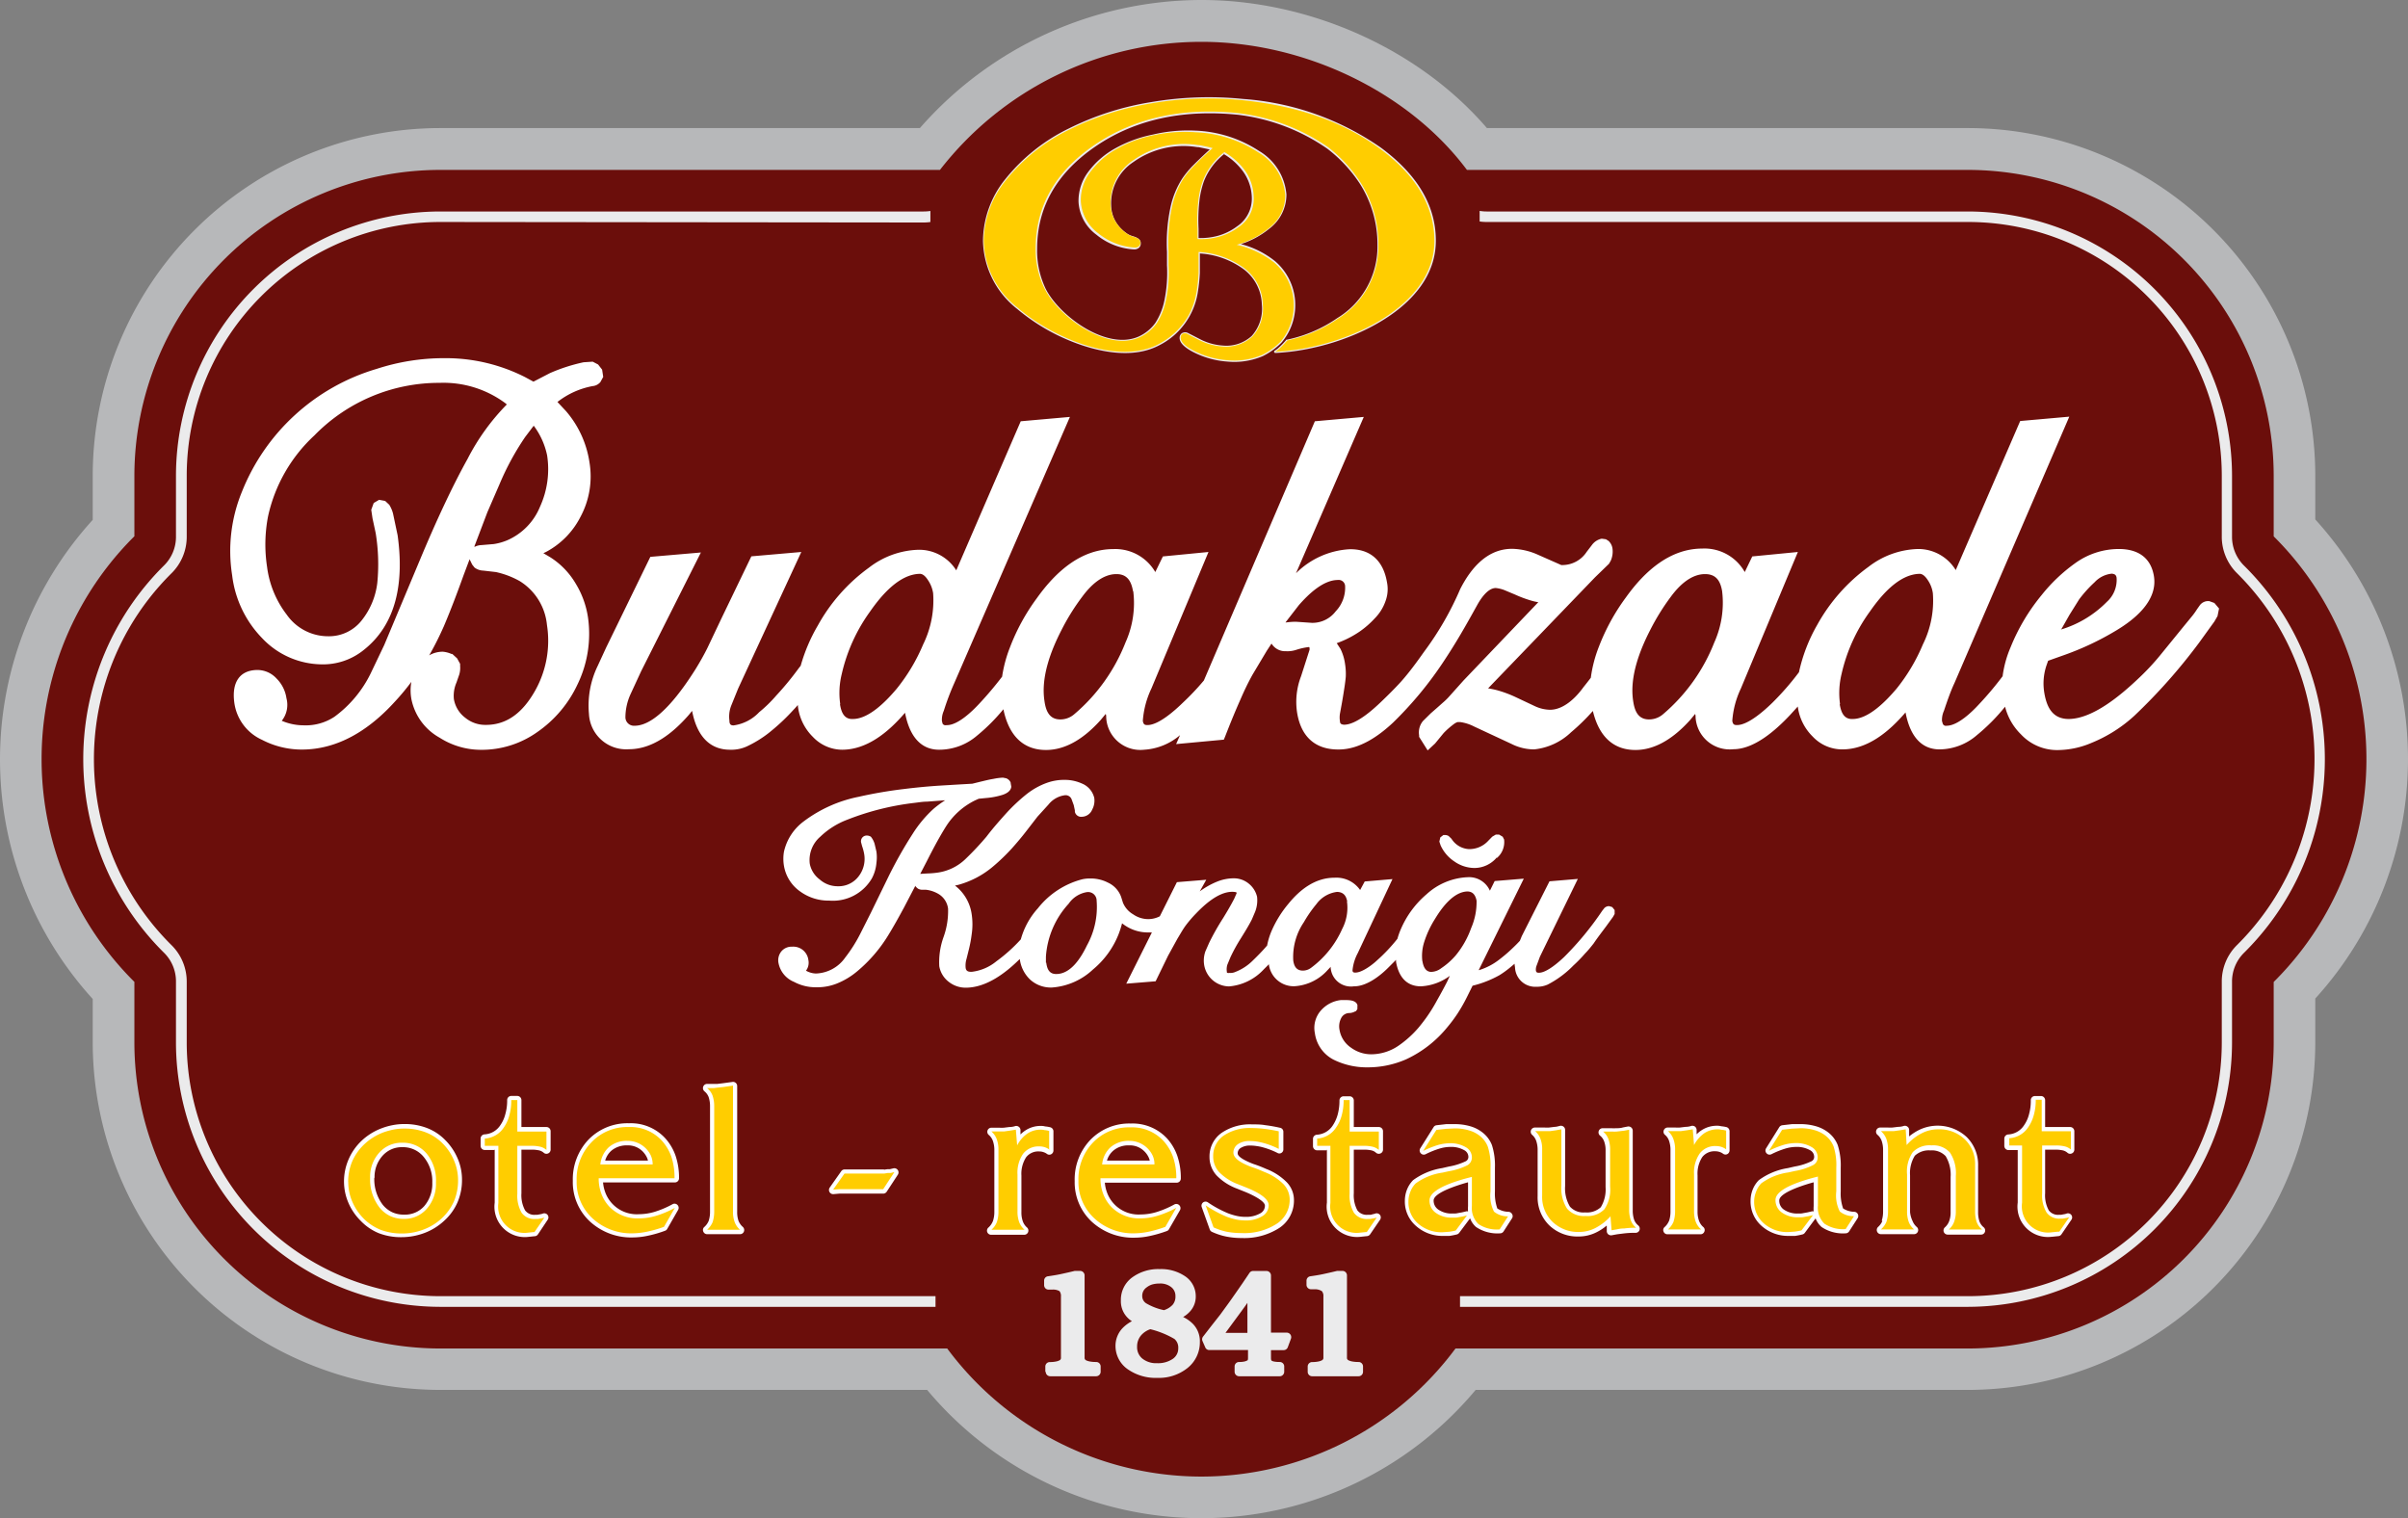 <svg id="katman_1" data-name="katman 1" xmlns="http://www.w3.org/2000/svg" viewBox="0 0 282.03 177.83">
  <rect x="0" y="0" width="282.03" height="177.83" fill="#808080" stroke="none"/>
  <defs>
    <style>
      .cls-1 {
        fill: #b7b8ba;
      }

      .cls-1, .cls-2, .cls-3, .cls-4, .cls-5 {
        fill-rule: evenodd;
      }

      .cls-2 {
        fill: #6b0e0b;
      }

      .cls-3 {
        fill: #ebebec;
      }

      .cls-4, .cls-6 {
        fill: #ffcd00;
      }

      .cls-5 {
        fill: #fff;
      }
    </style>
  </defs>
  <title>B</title>
  <path class="cls-1" d="M107.74,15a43.9,43.9,0,0,1,33-15C153.1,0,166,5.53,174.15,15h56.38a40.74,40.74,0,0,1,40.64,40.64v5.2a41.67,41.67,0,0,1,0,56.11v5.2a40.74,40.74,0,0,1-40.64,40.64h-57.7a41.85,41.85,0,0,1-64.24,0H51.5a40.75,40.75,0,0,1-40.64-40.64V117a41.67,41.67,0,0,1,0-56.11v-5.2A40.75,40.75,0,0,1,51.5,15Z"/>
  <path class="cls-2" d="M51.5,19.9h58.59a38.78,38.78,0,0,1,30.62-15h0c12.15,0,24.33,5.93,31.1,15h58.72A35.87,35.87,0,0,1,266.3,55.66v7.16a36.78,36.78,0,0,1,0,52.19v7.16a35.88,35.88,0,0,1-35.77,35.77H170.47a37.09,37.09,0,0,1-29.76,15h0a37.12,37.12,0,0,1-29.77-15H51.5a35.87,35.87,0,0,1-35.76-35.77V115a36.76,36.76,0,0,1,0-52.19V55.66A35.86,35.86,0,0,1,51.5,19.9Z"/>
  <path class="cls-3" d="M51.5,26A29.73,29.73,0,0,0,21.87,55.66v7.16a6,6,0,0,1-1.81,4.35,30.64,30.64,0,0,0,0,43.5A6,6,0,0,1,21.87,115v7.16A29.73,29.73,0,0,0,51.5,151.81h58.07v1.25H51.5a31,31,0,0,1-30.89-30.89V115a4.69,4.69,0,0,0-1.44-3.45,31.92,31.92,0,0,1,0-45.28,4.7,4.7,0,0,0,1.44-3.46V55.66A31,31,0,0,1,51.5,24.77h56.66a5.32,5.32,0,0,0,.81-.06V26a5.42,5.42,0,0,1-.81.06ZM171,151.81h59.58a29.74,29.74,0,0,0,29.64-29.64V115a6,6,0,0,1,1.81-4.34,30.66,30.66,0,0,0,0-43.5,6,6,0,0,1-1.81-4.35V55.66A29.73,29.73,0,0,0,230.53,26H174.15a6,6,0,0,1-.85-.06V24.7a4.72,4.72,0,0,0,.85.07h56.38a31,31,0,0,1,30.89,30.89v7.16a4.74,4.74,0,0,0,1.44,3.46,31.89,31.89,0,0,1,0,45.28,4.73,4.73,0,0,0-1.44,3.45v7.16a31,31,0,0,1-30.89,30.89H171v-1.25Z"/>
  <path class="cls-3" d="M140.53,29.67c0,.77,0,1.54,0,2.31a19.81,19.81,0,0,1-.23,2.19,8.39,8.39,0,0,1-4.47,6.24c-3.09,1.68-7.2.83-10.3-.41a23.22,23.22,0,0,1-6.4-3.82,10.37,10.37,0,0,1-4-8A11.64,11.64,0,0,1,117.73,21a21.7,21.7,0,0,1,7.43-5.94,33.47,33.47,0,0,1,9.66-3.1,40.06,40.06,0,0,1,10.77-.37,32.2,32.2,0,0,1,16.15,5.71c3.61,2.67,6.43,6.2,6.43,10.89,0,7.14-8.4,11.26-14.4,12.55a26,26,0,0,1-4.4.6.15.15,0,0,1-.14-.1.13.13,0,0,1,.06-.16l.32-.22a9,9,0,0,0,1.06-1.08.14.14,0,0,1,.08,0l.36-.08a16.14,16.14,0,0,0,5.51-2.44,9.8,9.8,0,0,0,4.71-8.57,13.19,13.19,0,0,0-2.11-7.25,16.71,16.71,0,0,0-3.73-4,23.11,23.11,0,0,0-10.52-4c-5.92-.59-11.68.31-16.66,3.71-4.25,2.91-6.84,6.8-6.84,12a10.33,10.33,0,0,0,1,4.67c1.64,3.23,7.18,7.27,10.91,5.59a4.94,4.94,0,0,0,1.93-1.58,7.66,7.66,0,0,0,1.07-2.65,16.18,16.18,0,0,0,.3-4.11l0-.56v0l0-1a20.1,20.1,0,0,1,.39-5.14,10.17,10.17,0,0,1,1.41-3.48,11.09,11.09,0,0,1,1.4-1.66c.59-.59,1.19-1.16,1.81-1.72l-.36-.08-.92-.19c-.24,0-.48-.06-.72-.08a10.11,10.11,0,0,0-6.92,1.8,5.79,5.79,0,0,0-2.63,5.06,3.94,3.94,0,0,0,.48,1.84,4.3,4.3,0,0,0,1.25,1.4l0,0a2.36,2.36,0,0,0,.74.38c.42.12,1,.32,1,.83a.69.69,0,0,1-.22.56.86.86,0,0,1-.62.18,7.61,7.61,0,0,1-4.37-1.73,5.11,5.11,0,0,1-2.08-3.83,5.63,5.63,0,0,1,1.1-3.47,9.87,9.87,0,0,1,3.3-2.86,15,15,0,0,1,4.31-1.56A17.87,17.87,0,0,1,140,15.3a14.61,14.61,0,0,1,7.45,2.37,6.57,6.57,0,0,1,3.22,5.11,5,5,0,0,1-2,4,10.27,10.27,0,0,1-3.33,1.81,10.61,10.61,0,0,1,4,2,6.78,6.78,0,0,1,.76,9.53,8,8,0,0,1-2.2,1.59,8.5,8.5,0,0,1-4.14.64,10.29,10.29,0,0,1-3.6-.92c-.7-.32-2-1-2-1.84a.67.67,0,0,1,.26-.56l0,0a.79.79,0,0,1,.45-.11.77.77,0,0,1,.23.06l1.42.73a6.77,6.77,0,0,0,2.67.76,4.4,4.4,0,0,0,3.42-1.13,4.78,4.78,0,0,0,1.18-3.67,5.35,5.35,0,0,0-2.12-4.13,9.68,9.68,0,0,0-5.11-1.85ZM143.43,18A7.61,7.61,0,0,0,141,21.24a10.49,10.49,0,0,0-.53,2.36,20,20,0,0,0-.09,3.19l0,1.09a7.74,7.74,0,0,0,2.25-.26,6.71,6.71,0,0,0,2.23-1.09,3.91,3.91,0,0,0,1.75-3.5,5.46,5.46,0,0,0-1-2.92,7.5,7.5,0,0,0-2.3-2.08Z"/>
  <path class="cls-4" d="M146.68,39.42a4.9,4.9,0,0,0,1.22-3.77,5.45,5.45,0,0,0-2.17-4.24,10,10,0,0,0-5.35-1.9c0,.83,0,1.65,0,2.47a19.71,19.71,0,0,1-.23,2.17,8.82,8.82,0,0,1-.94,2.8,8.54,8.54,0,0,1-3.46,3.33c-4.77,2.6-12.55-.76-16.53-4.21a10.21,10.21,0,0,1-4-7.87,11.47,11.47,0,0,1,2.6-7.1,21.7,21.7,0,0,1,7.38-5.9,33.71,33.71,0,0,1,9.62-3.09,39.32,39.32,0,0,1,10.73-.37q9.74,1,16.08,5.68T168,28.2c0,6.93-8.09,11.08-14.29,12.41a25.3,25.3,0,0,1-4.37.59l.33-.22a10.22,10.22,0,0,0,1.08-1.1l.36-.09a16.05,16.05,0,0,0,5.56-2.45,9.92,9.92,0,0,0,4.77-8.69,13.31,13.31,0,0,0-2.13-7.33,16.53,16.53,0,0,0-3.76-4.08h0a23.42,23.42,0,0,0-10.59-4c-6.57-.66-12.14.59-16.76,3.73s-6.9,7.2-6.9,12.15a10.22,10.22,0,0,0,1.07,4.73c1.65,3.27,7.26,7.38,11.09,5.66a5,5,0,0,0,2-1.63,7.42,7.42,0,0,0,1.09-2.7,15.5,15.5,0,0,0,.31-4.15l0-.56v0l0-1.07a20.17,20.17,0,0,1,.39-5.1,10.18,10.18,0,0,1,1.38-3.43,12.13,12.13,0,0,1,1.4-1.64c.63-.65,1.3-1.27,2-1.88-.21-.06-.41-.12-.61-.16h0l-.93-.19c-.24,0-.48-.06-.73-.08a10.22,10.22,0,0,0-7,1.83,5.91,5.91,0,0,0-2.68,5.18,4.15,4.15,0,0,0,.49,1.89,4.54,4.54,0,0,0,1.3,1.46h0a2.41,2.41,0,0,0,.79.42c.37.1.89.27.91.7a.55.55,0,0,1-.18.44.65.65,0,0,1-.51.15,7.45,7.45,0,0,1-4.29-1.7,5,5,0,0,1-2-3.73,5.42,5.42,0,0,1,1.08-3.38,9.81,9.81,0,0,1,3.25-2.81,14.44,14.44,0,0,1,4.27-1.55,17.52,17.52,0,0,1,4.81-.33,14.49,14.49,0,0,1,7.37,2.35,6.42,6.42,0,0,1,3.16,5,4.81,4.81,0,0,1-1.93,3.9,10.21,10.21,0,0,1-3.75,1.93,11.13,11.13,0,0,1,4.4,2.09A6.63,6.63,0,0,1,150,40h0a7.9,7.9,0,0,1-2.15,1.56,8.37,8.37,0,0,1-4.07.63,10.17,10.17,0,0,1-3.55-.91c-.65-.3-1.92-.92-1.95-1.72a.5.5,0,0,1,.19-.44l0,0a.62.62,0,0,1,.36-.09.53.53,0,0,1,.18.05l1.41.73a7,7,0,0,0,2.73.77,4.55,4.55,0,0,0,3.53-1.17ZM140.32,28a7.89,7.89,0,0,0,2.43-.27,6.75,6.75,0,0,0,2.27-1.1h0A4,4,0,0,0,146.83,23a5.54,5.54,0,0,0-1-3,7.71,7.71,0,0,0-2.43-2.18,7.74,7.74,0,0,0-2.51,3.34,10.63,10.63,0,0,0-.54,2.39,19.08,19.08,0,0,0-.09,3.21l0,1.23Z"/>
  <path class="cls-5" d="M40.29,138.42a6.5,6.5,0,0,1,.54-2.64,6.62,6.62,0,0,1,1.55-2.2,7,7,0,0,1,2.28-1.42,7.5,7.5,0,0,1,1.33-.38,7.09,7.09,0,0,1,1.38-.13,7.22,7.22,0,0,1,2.65.47,6,6,0,0,1,2.15,1.43,6.82,6.82,0,0,1,1.43,2.13,6.27,6.27,0,0,1,.51,2.49,6.58,6.58,0,0,1-.53,2.66A6.31,6.31,0,0,1,52,143a7,7,0,0,1-2.26,1.4,7.66,7.66,0,0,1-2.72.5,7.2,7.2,0,0,1-2.64-.46A6.11,6.11,0,0,1,42.26,143a6.67,6.67,0,0,1-1.46-2.14,6.35,6.35,0,0,1-.51-2.47Zm17.58-3.73H56.78a.49.49,0,0,1-.49-.49v-.85a.49.49,0,0,1,.45-.49,2.35,2.35,0,0,0,1.87-1.09,3.88,3.88,0,0,0,.57-1.26,5.83,5.83,0,0,0,.22-1.66.48.48,0,0,1,.48-.49h.71a.49.49,0,0,1,.48.49V132H64a.49.49,0,0,1,.49.49v2.15a.48.48,0,0,1-.29.45.47.47,0,0,1-.52-.08,1.3,1.3,0,0,0-.52-.27,4,4,0,0,0-.92-.09H61.07v5.11a3.72,3.72,0,0,0,.43,2,1.34,1.34,0,0,0,1.19.52h.24l.32-.06a1.5,1.5,0,0,0,.35-.09.49.49,0,0,1,.54.17.48.48,0,0,1,0,.57L63,144.58a.48.48,0,0,1-.4.21h0l-.66.07h0a3.56,3.56,0,0,1-4-4v-6.21Zm12.76,3.8a4.48,4.48,0,0,0,.29,1.24,3.93,3.93,0,0,0,3.92,2.48,6.56,6.56,0,0,0,1.81-.27,11.35,11.35,0,0,0,2.12-.9.47.47,0,0,1,.58.09.48.48,0,0,1,.07.58l-1.27,2.22a.47.47,0,0,1-.26.22,14,14,0,0,1-2,.58,8.52,8.52,0,0,1-1.74.2,7.12,7.12,0,0,1-5.06-1.87,6.27,6.27,0,0,1-2-4.76,6.74,6.74,0,0,1,1.84-4.83,6.34,6.34,0,0,1,4.74-1.91,5.47,5.47,0,0,1,4.25,1.76,6,6,0,0,1,1.21,2.06,8.05,8.05,0,0,1,.4,2.62.49.49,0,0,1-.49.49ZM83,143a3.39,3.39,0,0,0,.16-1.09V129.59A3.35,3.35,0,0,0,83,128.5a1.59,1.59,0,0,0-.49-.68.49.49,0,0,1-.15-.54.48.48,0,0,1,.46-.33h.76l.44,0,.66-.08,1.1-.15a.47.47,0,0,1,.39.11.48.48,0,0,1,.17.37v14.73A3.1,3.1,0,0,0,86.5,143a1.92,1.92,0,0,0,.5.7.49.49,0,0,1,.13.54.48.48,0,0,1-.46.31H82.82a.48.48,0,0,1-.45-.31.46.46,0,0,1,.13-.54,2,2,0,0,0,.5-.7Zm20.53-6,.4-.06.29,0,.41-.1a.49.49,0,0,1,.53.74l-1.31,2a.49.49,0,0,1-.41.22H98.67l-.37,0h0l-.68.06a.49.49,0,0,1-.44-.77l1.35-1.92a.47.47,0,0,1,.4-.2h4.62Zm12.77,6a3.39,3.39,0,0,0,.16-1.09v-7.17a3.22,3.22,0,0,0-.17-1.11h0a1.63,1.63,0,0,0-.48-.7.48.48,0,0,1,.32-.85h.4l.51,0a4.55,4.55,0,0,0,.53,0l.65-.08q.36,0,.72-.12a.5.5,0,0,1,.58.44l0,.55a3.51,3.51,0,0,1,.56-.46,3.25,3.25,0,0,1,1.81-.54,1.85,1.85,0,0,1,.52.06,3.76,3.76,0,0,1,.6.1.49.49,0,0,1,.37.48v2.24a.49.49,0,0,1-.27.44.46.46,0,0,1-.5-.05,1.43,1.43,0,0,0-.43-.21,1.49,1.49,0,0,0-.47-.07,1.8,1.8,0,0,0-1.52.67,3.55,3.55,0,0,0-.56,2.14v4.3a3.07,3.07,0,0,0,.17,1.09,1.75,1.75,0,0,0,.49.71.49.49,0,0,1-.32.85h-3.88a.49.49,0,0,1-.46-.31.48.48,0,0,1,.14-.54,2,2,0,0,0,.5-.7Zm13.1-4.48a4.48,4.48,0,0,0,.29,1.24,3.93,3.93,0,0,0,3.92,2.48,6.45,6.45,0,0,0,1.81-.27,11.35,11.35,0,0,0,2.12-.9.49.49,0,0,1,.66.67l-1.28,2.22a.45.45,0,0,1-.25.22,14.5,14.5,0,0,1-2,.58,8.52,8.52,0,0,1-1.74.2,7.14,7.14,0,0,1-5.06-1.87,6.3,6.3,0,0,1-2-4.76,6.7,6.7,0,0,1,1.84-4.83,6.32,6.32,0,0,1,4.73-1.91,5.5,5.5,0,0,1,4.26,1.76,5.94,5.94,0,0,1,1.2,2.06,8.05,8.05,0,0,1,.4,2.62.49.49,0,0,1-.49.49ZM141.69,144l-.94-2.62a.49.49,0,0,1,.16-.55.48.48,0,0,1,.57,0,12.93,12.93,0,0,0,2.37,1.28,7.17,7.17,0,0,0,1,.3,4.33,4.33,0,0,0,1,.11,3.31,3.31,0,0,0,1.77-.42,1,1,0,0,0,.53-.89c0-.62-1.84-1.42-2.28-1.6l-1-.4a6.47,6.47,0,0,1-2.38-1.54,3.18,3.18,0,0,1-.83-2.17,3.36,3.36,0,0,1,1.41-2.81,5.91,5.91,0,0,1,3.59-1c.5,0,1,0,1.51.09a17.51,17.51,0,0,1,1.76.31.47.47,0,0,1,.38.47v2.06a.47.47,0,0,1-.23.41.44.44,0,0,1-.47,0,9,9,0,0,0-1.66-.64,5,5,0,0,0-.77-.16,4.71,4.71,0,0,0-.74-.06,2,2,0,0,0-1.14.29.73.73,0,0,0-.34.63c0,.52,1.46,1.09,1.82,1.23a15,15,0,0,1,1.5.58,6.83,6.83,0,0,1,2.41,1.55,3,3,0,0,1,.86,2.14,3.83,3.83,0,0,1-1.73,3.24,7.58,7.58,0,0,1-4.38,1.17,9,9,0,0,1-1.86-.18,7.61,7.61,0,0,1-1.63-.54.48.48,0,0,1-.26-.28Zm13.67-9.27h-1.09a.49.49,0,0,1-.49-.49v-.85a.49.49,0,0,1,.45-.49,2.37,2.37,0,0,0,1.87-1.09,4.36,4.36,0,0,0,.57-1.26,6.2,6.2,0,0,0,.21-1.66.49.49,0,0,1,.49-.49h.7a.49.49,0,0,1,.49.49V132h2.93a.49.49,0,0,1,.49.49v2.15a.48.48,0,0,1-.29.45.49.49,0,0,1-.53-.08,1.2,1.2,0,0,0-.51-.27,4,4,0,0,0-.92-.09h-1.17v5.11a3.72,3.72,0,0,0,.42,2,1.36,1.36,0,0,0,1.19.52h.25c.1,0,.21,0,.31-.06a1.58,1.58,0,0,0,.36-.09.49.49,0,0,1,.54.17.5.5,0,0,1,0,.57l-1.16,1.7a.49.49,0,0,1-.4.21h0l-.66.07h0a3.56,3.56,0,0,1-4-4v-6.21Zm16.79,8-1.25,1.67a.5.5,0,0,1-.27.18,8.71,8.71,0,0,1-.86.17h0l-.7,0h0a4.62,4.62,0,0,1-3.22-1.16,3.77,3.77,0,0,1-1.31-2.95,3.6,3.6,0,0,1,.24-1.29,3.28,3.28,0,0,1,.73-1.13,7.82,7.82,0,0,1,3.4-1.41l.78-.18a7.57,7.57,0,0,0,2-.63.57.57,0,0,0,.29-.51.89.89,0,0,0-.49-.78,3.1,3.1,0,0,0-1.64-.38,4.48,4.48,0,0,0-1.26.2,10.23,10.23,0,0,0-1.61.65.47.47,0,0,1-.58-.11.47.47,0,0,1-.05-.58l1.55-2.47a.47.47,0,0,1,.35-.23l1.14-.13h0l1,0h0a6.4,6.4,0,0,1,1.74.23,4.19,4.19,0,0,1,1.44.7,3.47,3.47,0,0,1,1.17,1.53,7.83,7.83,0,0,1,.35,2.64v2.78a5.26,5.26,0,0,0,.28,2,2.55,2.55,0,0,0,1.33.39.5.5,0,0,1,.4.27.46.46,0,0,1,0,.48l-1,1.55a.48.48,0,0,1-.41.22,4.47,4.47,0,0,1-2.81-.74,2.38,2.38,0,0,1-.69-1Zm-.24-4.25c-.76.21-4,1.14-4,2.12a1.26,1.26,0,0,0,.55,1.07,2.71,2.71,0,0,0,1.64.46h.32a1.88,1.88,0,0,0,.33-.05l.46-.08.47-.11a.39.39,0,0,1,.26,0,4.44,4.44,0,0,1,0-.63v-2.77Zm16.27,5.06a6,6,0,0,1-1.16.77,4.61,4.61,0,0,1-2.13.51,4.75,4.75,0,0,1-3.43-1.3,4.57,4.57,0,0,1-1.37-3.43v-5.37a3.22,3.22,0,0,0-.17-1.11h0a1.63,1.63,0,0,0-.48-.7.49.49,0,0,1,.32-.85h.65l.51,0a4.55,4.55,0,0,0,.52,0l.64-.08c.21,0,.43-.07.64-.12a.5.5,0,0,1,.41.1.48.48,0,0,1,.18.38l0,6.57a4.16,4.16,0,0,0,.57,2.42,2.13,2.13,0,0,0,1.77.67,2.4,2.4,0,0,0,1.84-.61,4,4,0,0,0,.56-2.34v-4.26a3,3,0,0,0-.17-1.11v0a1.51,1.51,0,0,0-.49-.68.5.5,0,0,1-.14-.54.48.48,0,0,1,.46-.32h.59l.48,0a2.28,2.28,0,0,0,.45,0h0c.28,0,.57,0,.85-.09l.57-.11a.5.5,0,0,1,.58.48v9.33a3.41,3.41,0,0,0,.16,1.1,1.57,1.57,0,0,0,.49.68.5.5,0,0,1,.14.55.48.48,0,0,1-.47.31h-.2a10.9,10.9,0,0,0-1.14.07l-.8.1-.65.12a.51.51,0,0,1-.38-.1.49.49,0,0,1-.19-.35l0-.54Zm7.31-.56a3.39,3.39,0,0,0,.16-1.09v-7.17a3.22,3.22,0,0,0-.17-1.11h0a1.55,1.55,0,0,0-.48-.7.47.47,0,0,1-.13-.54.48.48,0,0,1,.45-.31h.41l.51,0a4.55,4.55,0,0,0,.52,0l.65-.08q.36,0,.72-.12a.54.54,0,0,1,.39.09.53.53,0,0,1,.19.35l0,.55a3.51,3.51,0,0,1,.56-.46,3.25,3.25,0,0,1,1.81-.54,1.81,1.81,0,0,1,.52.06,4.09,4.09,0,0,1,.61.1.5.5,0,0,1,.36.48v2.24a.5.5,0,0,1-.26.44.47.47,0,0,1-.51-.05,1.32,1.32,0,0,0-.43-.21,1.49,1.49,0,0,0-.47-.07,1.8,1.8,0,0,0-1.52.67,3.55,3.55,0,0,0-.56,2.14v4.3A3.07,3.07,0,0,0,199,143a1.75,1.75,0,0,0,.49.71.46.46,0,0,1,.13.54.48.48,0,0,1-.45.31h-3.88a.48.48,0,0,1-.45-.31.46.46,0,0,1,.13-.54,2,2,0,0,0,.5-.7Zm17.13-.25-1.24,1.67a.49.49,0,0,1-.28.18,8,8,0,0,1-.85.17h0l-.7,0h0a4.65,4.65,0,0,1-3.22-1.16,3.8,3.8,0,0,1-1.3-2.95,3.6,3.6,0,0,1,.24-1.29,3.28,3.28,0,0,1,.73-1.13,7.78,7.78,0,0,1,3.4-1.41l.78-.18a7.39,7.39,0,0,0,2-.63.56.56,0,0,0,.3-.51.89.89,0,0,0-.49-.78,3.12,3.12,0,0,0-1.64-.38,4.43,4.43,0,0,0-1.26.2,10.23,10.23,0,0,0-1.61.65.47.47,0,0,1-.58-.11.47.47,0,0,1-.05-.58l1.54-2.47a.51.51,0,0,1,.36-.23l1.14-.13h0l1,0h0a6.33,6.33,0,0,1,1.73.23,4.24,4.24,0,0,1,1.45.7,3.47,3.47,0,0,1,1.17,1.53,7.83,7.83,0,0,1,.35,2.64v2.78a5.26,5.26,0,0,0,.28,2,2.55,2.55,0,0,0,1.33.39.49.49,0,0,1,.37.75l-1,1.55a.49.49,0,0,1-.41.22,4.47,4.47,0,0,1-2.81-.74,2.49,2.49,0,0,1-.7-1Zm-.23-4.25c-.76.21-4,1.14-4,2.12a1.25,1.25,0,0,0,.54,1.07,2.74,2.74,0,0,0,1.65.46h.31a1.86,1.86,0,0,0,.34-.05l.45-.08.48-.11a.39.39,0,0,1,.26,0,4.44,4.44,0,0,1,0-.63v-2.77Zm8,4.5a3.39,3.39,0,0,0,.16-1.09v-7.17a3.22,3.22,0,0,0-.17-1.11h0a1.65,1.65,0,0,0-.49-.7.48.48,0,0,1-.13-.54.48.48,0,0,1,.45-.31h.41l.51,0a4.55,4.55,0,0,0,.52,0l.65-.08q.36,0,.72-.12a.49.49,0,0,1,.39.1.46.46,0,0,1,.19.35l0,.79a6.14,6.14,0,0,1,1.15-.75,5,5,0,0,1,5.58.81,4.55,4.55,0,0,1,1.35,3.39v5.41a3.41,3.41,0,0,0,.16,1.1,1.65,1.65,0,0,0,.49.68.49.49,0,0,1,.15.54.47.47,0,0,1-.46.32h-3.9a.49.49,0,0,1-.46-.31.5.5,0,0,1,.13-.54,1.82,1.82,0,0,0,.49-.7,2.87,2.87,0,0,0,.18-1.09v-4.11a4.23,4.23,0,0,0-.58-2.44,2.21,2.21,0,0,0-1.78-.67,2.39,2.39,0,0,0-1.83.62,3.88,3.88,0,0,0-.56,2.31v4.29A3.11,3.11,0,0,0,224,143a1.78,1.78,0,0,0,.49.7.48.48,0,0,1,.14.54.49.49,0,0,1-.46.31h-3.88a.49.49,0,0,1-.32-.85,2,2,0,0,0,.5-.7Zm15.94-8.28h-1.09a.49.49,0,0,1-.49-.49v-.85a.49.49,0,0,1,.45-.49,2.35,2.35,0,0,0,1.87-1.09,3.88,3.88,0,0,0,.57-1.26,5.82,5.82,0,0,0,.21-1.66.49.49,0,0,1,.49-.49h.7a.49.49,0,0,1,.49.49V132h2.93a.49.49,0,0,1,.49.49v2.15a.48.48,0,0,1-.29.45.47.47,0,0,1-.52-.08,1.3,1.3,0,0,0-.52-.27,4,4,0,0,0-.92-.09h-1.17v5.11a3.63,3.63,0,0,0,.43,2,1.34,1.34,0,0,0,1.18.52h.25l.31-.06a1.46,1.46,0,0,0,.36-.09.49.49,0,0,1,.54.17.48.48,0,0,1,0,.57l-1.16,1.7a.48.48,0,0,1-.4.21h0l-.66.07h-.06a3.56,3.56,0,0,1-4-4v-6.21ZM43.84,137.93a4.92,4.92,0,0,0,1,3.19,3.19,3.19,0,0,0,1.1.86,3.23,3.23,0,0,0,1.41.28,3,3,0,0,0,2.34-1,4,4,0,0,0,.94-2.75,4.44,4.44,0,0,0-1-3,3.11,3.11,0,0,0-2.49-1.15,3,3,0,0,0-2.33,1,3.7,3.7,0,0,0-.94,2.6Zm27.05-2h5a1.71,1.71,0,0,0-.13-.38,2.63,2.63,0,0,0-.56-.76,2.4,2.4,0,0,0-1.73-.64,2.76,2.76,0,0,0-1.85.61,2.4,2.4,0,0,0-.74,1.17Zm58.77,0h5a1.71,1.71,0,0,0-.13-.38,2.46,2.46,0,0,0-.56-.76,2.37,2.37,0,0,0-1.73-.64,2.71,2.71,0,0,0-1.84.61,2.42,2.42,0,0,0-.75,1.17Z"/>
  <path class="cls-6" d="M43.35,137.93a5.39,5.39,0,0,0,1.1,3.5,3.6,3.6,0,0,0,1.26,1,3.78,3.78,0,0,0,1.62.33A3.48,3.48,0,0,0,50,141.56a4.43,4.43,0,0,0,1.06-3.07A4.9,4.9,0,0,0,50,135.15a3.58,3.58,0,0,0-2.86-1.31A3.49,3.49,0,0,0,44.42,135a4.2,4.2,0,0,0-1.07,2.93Zm-2.57.49a6.15,6.15,0,0,1,.49-2.44,6.22,6.22,0,0,1,1.44-2,6.8,6.8,0,0,1,2.13-1.33,8.57,8.57,0,0,1,1.24-.35,6.58,6.58,0,0,1,1.29-.12,6.8,6.8,0,0,1,2.48.44,5.62,5.62,0,0,1,2,1.31,6.11,6.11,0,0,1,1.33,2,5.88,5.88,0,0,1,.47,2.3,6.29,6.29,0,0,1-.48,2.47,6.11,6.11,0,0,1-1.44,2,6.4,6.4,0,0,1-2.11,1.3,7,7,0,0,1-2.54.47,6.92,6.92,0,0,1-2.47-.42,6,6,0,0,1-2-1.31,6.38,6.38,0,0,1-1.35-2,5.82,5.82,0,0,1-.47-2.28Zm17.58-4.22H56.78v-.85a2.86,2.86,0,0,0,2.23-1.3,4.4,4.4,0,0,0,.64-1.4,6.33,6.33,0,0,0,.23-1.8h.71v3.68H64v2.15a1.72,1.72,0,0,0-.71-.37,4.39,4.39,0,0,0-1-.11H60.59v5.6a4,4,0,0,0,.51,2.25,1.81,1.81,0,0,0,1.59.72H63l.32-.06a2.41,2.41,0,0,0,.44-.1l-1.16,1.69h-.06l-.68.07a3.08,3.08,0,0,1-3.49-3.47v-6.7Zm11.92,2.18h6.16a2.55,2.55,0,0,0-.23-1.08,3,3,0,0,0-2.73-1.68,3.19,3.19,0,0,0-2.16.73,3.15,3.15,0,0,0-1,2ZM70.12,138a5.08,5.08,0,0,0,.35,1.91,4.45,4.45,0,0,0,1,1.52,4.57,4.57,0,0,0,3.36,1.27,6.91,6.91,0,0,0,2-.3,11.31,11.31,0,0,0,2.21-.93l-1.27,2.22a14.83,14.83,0,0,1-2,.57,8.7,8.7,0,0,1-1.64.19,6.68,6.68,0,0,1-4.73-1.75,5.77,5.77,0,0,1-1.86-4.4,6.19,6.19,0,0,1,1.71-4.49A5.79,5.79,0,0,1,73.64,132a5,5,0,0,1,3.89,1.61,5.61,5.61,0,0,1,1.11,1.89A7.76,7.76,0,0,1,79,138Zm15.73,3.88a3.33,3.33,0,0,0,.2,1.26,2.21,2.21,0,0,0,.62.89H82.82a2.5,2.5,0,0,0,.64-.88,4,4,0,0,0,.19-1.27V129.59a3.89,3.89,0,0,0-.19-1.26,2.05,2.05,0,0,0-.64-.89h.79l.46-.06.67-.07,1.11-.16v14.73Zm11.71-2.52,1.35-1.91h4.66l.42-.07.34,0,.42-.1-1.31,2H98.63l-.38,0-.69.05Zm25.36-4.71a1.92,1.92,0,0,0-.57-.29,2,2,0,0,0-.61-.09,2.28,2.28,0,0,0-1.91.86,3.92,3.92,0,0,0-.66,2.44v4.3a3.56,3.56,0,0,0,.2,1.27,2.2,2.2,0,0,0,.63.89h-3.88a2.36,2.36,0,0,0,.63-.88,3.73,3.73,0,0,0,.19-1.27v-7.17a3.46,3.46,0,0,0-.2-1.29,2.32,2.32,0,0,0-.62-.9H117c.19,0,.38,0,.58,0l.65-.09.75-.12.15,1.84a3.82,3.82,0,0,1,1.21-1.39,2.75,2.75,0,0,1,1.54-.45,1.61,1.61,0,0,1,.44.05,2.27,2.27,0,0,1,.56.1v2.24Zm6.14,1.73h6.15a2.41,2.41,0,0,0-.23-1.08,3,3,0,0,0-2.73-1.68,3.21,3.21,0,0,0-2.16.73,3.09,3.09,0,0,0-1,2Zm-.17,1.62a5.08,5.08,0,0,0,.35,1.91,4.45,4.45,0,0,0,1,1.52,4.57,4.57,0,0,0,3.36,1.27,6.91,6.91,0,0,0,1.95-.3,11.31,11.31,0,0,0,2.21-.93l-1.27,2.22a14.83,14.83,0,0,1-1.95.57,8.7,8.7,0,0,1-1.64.19,6.64,6.64,0,0,1-4.72-1.75,5.78,5.78,0,0,1-1.87-4.4,6.19,6.19,0,0,1,1.71-4.49,5.81,5.81,0,0,1,4.38-1.77,5,5,0,0,1,3.89,1.61,5.61,5.61,0,0,1,1.11,1.89,7.48,7.48,0,0,1,.37,2.46Zm13.26,5.8-.94-2.62a14.78,14.78,0,0,0,2.47,1.33,8.62,8.62,0,0,0,1.1.32,5.86,5.86,0,0,0,1.05.11,3.65,3.65,0,0,0,2-.49,1.48,1.48,0,0,0,.76-1.3c0-.66-.86-1.35-2.59-2.05l-1-.4a6.07,6.07,0,0,1-2.21-1.42,2.71,2.71,0,0,1-.7-1.84,2.88,2.88,0,0,1,1.21-2.42,5.43,5.43,0,0,1,3.3-.9,12.93,12.93,0,0,1,1.45.09c.53.06,1.1.16,1.72.29v2.06a9.44,9.44,0,0,0-1.75-.68,7.34,7.34,0,0,0-.83-.18,5.32,5.32,0,0,0-.81-.06A2.36,2.36,0,0,0,145,134a1.18,1.18,0,0,0-.54,1c0,.6.71,1.16,2.15,1.69a13.21,13.21,0,0,1,1.46.57,6.37,6.37,0,0,1,2.25,1.43,2.63,2.63,0,0,1,.73,1.81,3.33,3.33,0,0,1-1.53,2.84,7,7,0,0,1-4.1,1.08,9.27,9.27,0,0,1-1.76-.16,7.24,7.24,0,0,1-1.53-.51Zm13.69-9.6h-1.57v-.85a2.83,2.83,0,0,0,2.22-1.3,4.41,4.41,0,0,0,.65-1.4,6.71,6.71,0,0,0,.23-1.8h.7v3.68h3.42v2.15a1.78,1.78,0,0,0-.71-.37,4.51,4.51,0,0,0-1.05-.11h-1.66v5.6a4,4,0,0,0,.51,2.25,1.84,1.84,0,0,0,1.59.72h.31l.32-.06a2.61,2.61,0,0,0,.44-.1l-1.16,1.69H160l-.69.07a3.09,3.09,0,0,1-3.49-3.47v-6.7Zm20.8,8.24-1,1.55a3.88,3.88,0,0,1-2.49-.63,2.62,2.62,0,0,1-.76-2.12v-3.4l-.58.15c-2.92.8-4.38,1.66-4.38,2.6a1.74,1.74,0,0,0,.73,1.46,3.15,3.15,0,0,0,1.94.56l.35,0a1.74,1.74,0,0,0,.39-.05l.46-.08.51-.12-1.31,1.76a7.05,7.05,0,0,1-.8.15l-.7.05a4.15,4.15,0,0,1-2.9-1,3.32,3.32,0,0,1-1.14-2.59,3,3,0,0,1,.21-1.11,2.83,2.83,0,0,1,.62-1,7,7,0,0,1,3.16-1.28l.77-.17a7.48,7.48,0,0,0,2.16-.7,1.05,1.05,0,0,0,.51-.92,1.36,1.36,0,0,0-.72-1.19,3.54,3.54,0,0,0-1.9-.46,5.33,5.33,0,0,0-1.4.22,11.68,11.68,0,0,0-1.69.68l1.55-2.46,1.14-.13,1-.05a5.74,5.74,0,0,1,1.6.21,3.68,3.68,0,0,1,1.29.62,3,3,0,0,1,1,1.32,7.15,7.15,0,0,1,.31,2.46v2.78a4.14,4.14,0,0,0,.41,2.36,2.53,2.53,0,0,0,1.65.55Zm12,0a6.3,6.3,0,0,1-1.79,1.39,4.17,4.17,0,0,1-1.91.46,4.32,4.32,0,0,1-3.1-1.18,4.05,4.05,0,0,1-1.22-3.07v-5.37a3.43,3.43,0,0,0-.2-1.29,2.22,2.22,0,0,0-.62-.9h1.17c.18,0,.37,0,.57,0l.65-.09.68-.12v6.57a4.42,4.42,0,0,0,.67,2.72,2.59,2.59,0,0,0,2.16.86,2.76,2.76,0,0,0,2.21-.79,4.06,4.06,0,0,0,.67-2.65v-4.26a3.66,3.66,0,0,0-.19-1.29,2.12,2.12,0,0,0-.63-.9h1.08a4.38,4.38,0,0,0,.51,0l.87-.1.59-.11v9.33a3.59,3.59,0,0,0,.19,1.26,2,2,0,0,0,.63.89h-.21a9,9,0,0,0-1.19.08c-.46,0-.74.08-.84.1l-.64.11-.12-1.55Zm13.53-7.83a2.19,2.19,0,0,0-.57-.29,2.16,2.16,0,0,0-.62-.09,2.26,2.26,0,0,0-1.9.86,3.92,3.92,0,0,0-.67,2.44v4.3a3.56,3.56,0,0,0,.2,1.27,2.2,2.2,0,0,0,.63.89h-3.88a2.5,2.5,0,0,0,.64-.88,4,4,0,0,0,.19-1.27v-7.17a3.45,3.45,0,0,0-.21-1.29,2.22,2.22,0,0,0-.62-.9h.93c.18,0,.37,0,.57,0l.65-.09.75-.12.15,1.84a3.91,3.91,0,0,1,1.21-1.39,2.75,2.75,0,0,1,1.54-.45,1.61,1.61,0,0,1,.44.05,2.41,2.41,0,0,1,.57.1v2.24Zm15,7.79-1,1.55a3.88,3.88,0,0,1-2.49-.63,2.62,2.62,0,0,1-.76-2.12v-3.4l-.58.15c-2.92.8-4.39,1.66-4.39,2.6a1.75,1.75,0,0,0,.74,1.46,3.13,3.13,0,0,0,1.94.56l.34,0a1.83,1.83,0,0,0,.4-.05l.46-.08.51-.12L211,144.1a6.83,6.83,0,0,1-.81.15l-.7.05a4.14,4.14,0,0,1-2.89-1,3.33,3.33,0,0,1-1.15-2.59,3,3,0,0,1,.22-1.11,2.8,2.8,0,0,1,.61-1,7,7,0,0,1,3.17-1.28l.77-.17a7.27,7.27,0,0,0,2.15-.7,1,1,0,0,0,.52-.92,1.36,1.36,0,0,0-.72-1.19,3.54,3.54,0,0,0-1.9-.46,5.27,5.27,0,0,0-1.4.22,11.68,11.68,0,0,0-1.69.68l1.55-2.46,1.14-.13,1-.05a5.74,5.74,0,0,1,1.6.21,3.77,3.77,0,0,1,1.29.62,3,3,0,0,1,1,1.32,7.15,7.15,0,0,1,.31,2.46v2.78a4.14,4.14,0,0,0,.41,2.36,2.53,2.53,0,0,0,1.65.55Zm6.19-.56a3.56,3.56,0,0,0,.19,1.26,2.14,2.14,0,0,0,.63.89h-3.88a2.5,2.5,0,0,0,.64-.88,4,4,0,0,0,.19-1.27v-7.17a3.68,3.68,0,0,0-.2-1.29,2.35,2.35,0,0,0-.63-.9h.93c.18,0,.37,0,.57,0l.66-.09.74-.12.11,1.84a6,6,0,0,1,1.79-1.39,4.16,4.16,0,0,1,1.91-.45,4.29,4.29,0,0,1,3.11,1.17,4,4,0,0,1,1.21,3v5.41a3.82,3.82,0,0,0,.18,1.26,2,2,0,0,0,.64.89h-3.9a2.18,2.18,0,0,0,.61-.87,3.43,3.43,0,0,0,.21-1.28v-4.11a4.41,4.41,0,0,0-.68-2.74,2.61,2.61,0,0,0-2.16-.85,2.73,2.73,0,0,0-2.2.79,4,4,0,0,0-.67,2.62v4.29Zm13.55-7.68h-1.58v-.85a2.86,2.86,0,0,0,2.23-1.3,4.63,4.63,0,0,0,.64-1.4,6.33,6.33,0,0,0,.23-1.8h.7v3.68h3.42v2.15a1.72,1.72,0,0,0-.71-.37,4.39,4.39,0,0,0-1-.11h-1.66v5.6a3.89,3.89,0,0,0,.52,2.25,1.81,1.81,0,0,0,1.58.72h.31l.32-.06a2.41,2.41,0,0,0,.44-.1l-1.16,1.69H241l-.69.07a3.07,3.07,0,0,1-3.48-3.47v-6.7Z"/>
  <path class="cls-5" d="M107.21,103.74l-1.32,2.53c-.6,1.11-1.21,2.22-1.87,3.29a17.08,17.08,0,0,1-3.61,4.19A8.71,8.71,0,0,1,98,115.2a6.17,6.17,0,0,1-2.36.43A5.36,5.36,0,0,1,93,115a3,3,0,0,1-1.81-2.16,1.65,1.65,0,0,1,.3-1.38,1.54,1.54,0,0,1,1.27-.58,1.78,1.78,0,0,1,1.92,1.57h0a1.55,1.55,0,0,1-.28,1.24,2.53,2.53,0,0,0,1.15.33A4.36,4.36,0,0,0,99,112.14a17.17,17.17,0,0,0,1.75-2.76L102,106.9l2.11-4.33a50.62,50.62,0,0,1,2.79-4.92,14.29,14.29,0,0,1,2.44-2.92,12.28,12.28,0,0,1,1.36-1h0l-2.13.16c-.5,0-1,.09-1.51.15A31.3,31.3,0,0,0,99.25,96a9.31,9.31,0,0,0-3.18,2,3.6,3.6,0,0,0-1.23,3.15A3,3,0,0,0,96,103a3.16,3.16,0,0,0,2.12.8,2.94,2.94,0,0,0,2.45-1.17,3.33,3.33,0,0,0,.62-2.73,5.57,5.57,0,0,0-.22-.8v0l-.09-.34h0a.67.67,0,0,1,.65-.9h0A.92.92,0,0,1,102,98l0,0,0,0a2.38,2.38,0,0,1,.44.85v0l.21.9h0a4.79,4.79,0,0,1,0,1.31,4.67,4.67,0,0,1-.54,1.83,5.29,5.29,0,0,1-5,2.59,5.61,5.61,0,0,1-3.38-1.06,4.6,4.6,0,0,1-1.91-3,4.93,4.93,0,0,1,0-1.67,6.07,6.07,0,0,1,2.29-3.53,15.86,15.86,0,0,1,6.47-2.9,51.48,51.48,0,0,1,5.23-.9c1.44-.18,2.88-.32,4.33-.41l2.17-.13,1.57-.09.93-.23c.52-.12,1-.25,1.57-.34a6.51,6.51,0,0,1,1.08-.14h0l.37.07h0a.92.92,0,0,1,.54.5l0,.06.07.4,0,.07c-.08.5-.57.76-1,.91a8.93,8.93,0,0,1-2,.38l-.81.08-.4.18a8.41,8.41,0,0,0-3.39,3c-.35.55-.68,1.12-1,1.69-.45.81-.88,1.64-1.3,2.47l-.76,1.46.86-.05h0a10.15,10.15,0,0,0,1.12-.09,5.88,5.88,0,0,0,3.33-1.61A34.22,34.22,0,0,0,115.53,98c.76-1,1.55-1.89,2.36-2.79a21.06,21.06,0,0,1,2.34-2.19,8.45,8.45,0,0,1,2.38-1.33,6,6,0,0,1,2.11-.35h0a4.86,4.86,0,0,1,2,.43,2.42,2.42,0,0,1,1.44,1.67,2.2,2.2,0,0,1-.24,1.38,1.34,1.34,0,0,1-1.19.84.75.75,0,0,1-.84-.59v0l0-.16-.13-.61-.25-.68a.75.75,0,0,0-.79-.48h0a2.94,2.94,0,0,0-1.91,1.08l-1.3,1.43-1.26,1.63c-.56.73-1.15,1.43-1.76,2.11a23.14,23.14,0,0,1-2.14,2.06,10.64,10.64,0,0,1-4.13,2.19h0l-.37.08a5.12,5.12,0,0,1,1.95,3.32,7.93,7.93,0,0,1,0,2.43,14.33,14.33,0,0,1-.29,1.59l-.31,1.25a2.72,2.72,0,0,0-.1,1.06h0c.06.41.36.46.72.45h0a5.55,5.55,0,0,0,2.89-1.24,18.75,18.75,0,0,0,2.85-2.56,9,9,0,0,1,2-3.64,9.72,9.72,0,0,1,5.21-3.4,4.13,4.13,0,0,1,.93-.09,4.42,4.42,0,0,1,2.08.49,2.93,2.93,0,0,1,1.53,1.67l.21.67a2.82,2.82,0,0,0,1.2,1.37,3.1,3.1,0,0,0,1.78.56,3,3,0,0,0,1.34-.33l2-4,3.44-.28-.76,1.36a9.25,9.25,0,0,1,2-1.13,5.24,5.24,0,0,1,2-.4h0a2.74,2.74,0,0,1,1.71.6,2.81,2.81,0,0,1,1,1.56v0h0a3.69,3.69,0,0,1-.22,1.74h0l-.39.92h0c-.38.75-.85,1.5-1.29,2.21a19.87,19.87,0,0,0-1.22,2.22l-.36.87a1.85,1.85,0,0,0-.06.81l0,.09.07.06a.74.74,0,0,0,.25,0h0a1.37,1.37,0,0,0,.69-.12h0a5.91,5.91,0,0,0,2-1.3c.59-.57,1.17-1.16,1.71-1.79a8,8,0,0,1,.53-1.73,13,13,0,0,1,1.93-3.12c1.39-1.72,3.18-3.09,5.43-3.09a3.39,3.39,0,0,1,3,1.44h0l.54-1,3.25-.28-4.07,8.68a5.35,5.35,0,0,0-.61,2c0,.22.12.28.34.27h0c.79,0,2-.93,2.52-1.42a19.88,19.88,0,0,0,2.4-2.54,8.7,8.7,0,0,1,.41-1.15,11.1,11.1,0,0,1,3-4.06,7.59,7.59,0,0,1,4.83-2,2.66,2.66,0,0,1,2.59,1.58l.56-1.13,3.41-.28-5.28,10.71.05,0a7.35,7.35,0,0,0,2.38-1.25,17.33,17.33,0,0,0,1.39-1.18c.35-.33.69-.66,1-1l.22-.54,3.25-6.43,3.32-.28-4,8.2-.45.93-.37,1a1.24,1.24,0,0,0-.09.63c.05.21.17.23.36.23.91,0,2.33-1.26,2.95-1.85a35.6,35.6,0,0,0,4.45-5.4h0l.26-.33,0,0a.79.79,0,0,1,.48-.22h.08l.36.11.28.35v.46l-.2.35-.8,1.1c-.48.65-1,1.31-1.46,2-.31.39-.63.8-1,1.17a16.6,16.6,0,0,1-1.37,1.41,11.68,11.68,0,0,1-3,2.23,3.05,3.05,0,0,1-1.3.26,2.37,2.37,0,0,1-2.54-2.3,2.6,2.6,0,0,1-.05-.39l-.48.4a11.59,11.59,0,0,1-1.28.93,12.52,12.52,0,0,1-3.16,1.24l-.67,1.35a18.85,18.85,0,0,1-1.09,1.91,16.64,16.64,0,0,1-1.18,1.58,13.6,13.6,0,0,1-4.82,3.77,11.18,11.18,0,0,1-4.52.95,8.76,8.76,0,0,1-4-.9A4.1,4.1,0,0,1,154,121a3.08,3.08,0,0,1,.69-2.63,3.66,3.66,0,0,1,2.36-1.24h.48c.47,0,1.25,0,1.45.56a.85.85,0,0,1,0,.22v.27l-.17.26-.06,0a1.54,1.54,0,0,1-.69.21h0a1.07,1.07,0,0,0-1,.64,2.07,2.07,0,0,0-.17,1.34h0a3.14,3.14,0,0,0,1.35,2.08,4,4,0,0,0,2.46.77,5.71,5.71,0,0,0,3.09-1,12.27,12.27,0,0,0,2.31-2.07c.32-.38.63-.78.92-1.18a18.22,18.22,0,0,0,1.25-2c.42-.74.83-1.49,1.22-2.25l.32-.69a6.21,6.21,0,0,1-3.39,1.23c-1.74,0-2.61-1.18-2.91-2.85a2.17,2.17,0,0,1,0-.25l-.94.94h0c-1,1-2.56,2.18-4,2.16a2.38,2.38,0,0,1-2.71-2.08.76.76,0,0,1,0-.21l-.36.38h0a5.67,5.67,0,0,1-3.89,1.9,2.93,2.93,0,0,1-3-2.58c-.19.21-.39.4-.59.6a6.24,6.24,0,0,1-4.07,2,3,3,0,0,1-2.9-2.42,3.24,3.24,0,0,1,.13-1.69h0l.44-1h0c.49-1,1.06-2,1.64-2.9.45-.73.89-1.48,1.29-2.25l.28-.64a.29.29,0,0,0,0-.09h0v0h0c-.07-.08-.42-.09-.51-.09-1.59,0-3.22,1.47-4.27,2.57a14.28,14.28,0,0,0-1.24,1.46c-.33.47-.62,1-.9,1.45l-1.1,2-1.46,3-3.44.28,3-6h-.4a4.82,4.82,0,0,1-3-1h0l-.09-.07a11.89,11.89,0,0,1-.41,1.28,10.26,10.26,0,0,1-3,4.13,7.82,7.82,0,0,1-4.81,2.11,3.6,3.6,0,0,1-2.55-.93,4,4,0,0,1-1.21-2.41v0c-1.71,1.69-3.92,3.34-6.3,3.36a3.18,3.18,0,0,1-2-.67,2.93,2.93,0,0,1-1.13-1.84,8.7,8.7,0,0,1,.5-3.42,9,9,0,0,0,.53-3.32,2.33,2.33,0,0,0-1.18-1.76,3.72,3.72,0,0,0-1.41-.46l-.4,0a1,1,0,0,1-.55-.14l0,0-.24-.21v0Zm68.08-3.29a3.43,3.43,0,0,1-2.6,1.21,4.13,4.13,0,0,1-2.36-.77,4.48,4.48,0,0,1-1.6-1.87v0l-.15-.45.11-.49.36-.28h.14a.84.84,0,0,1,.48.12l0,0,.33.32,0,0a2.58,2.58,0,0,0,2.05,1.21h0a3,3,0,0,0,2.28-1l.45-.46.41-.24h.39L176,98l.17.34v.06a2.44,2.44,0,0,1-.84,2.08Zm-52.75,12.29c.09.74.35,1.35,1.17,1.34,1.73,0,2.92-1.94,3.6-3.36a9.29,9.29,0,0,0,1.13-5.23h0a1,1,0,0,0-1.16-1,3.22,3.22,0,0,0-2.12,1.36,10.16,10.16,0,0,0-2.66,6.2l0,.72Zm35.25-7.16c-.13-.71-.47-1.09-1.18-1.12a3.52,3.52,0,0,0-2.43,1.43,14.83,14.83,0,0,0-1.47,2.12,7.24,7.24,0,0,0-1.24,4.5c.1.68.38,1.15,1.09,1.17a1.61,1.61,0,0,0,1-.33,11.44,11.44,0,0,0,3.64-4.55,5.37,5.37,0,0,0,.56-3.22Zm8.81,7c.1.59.33,1.22,1,1.25a2,2,0,0,0,1.2-.43h0a8.35,8.35,0,0,0,1.72-1.53,10.6,10.6,0,0,0,1.78-3.16,7.66,7.66,0,0,0,.64-3.22c-.13-.63-.41-1.07-1.08-1.08-1.64.05-3,1.91-3.78,3.2a11.6,11.6,0,0,0-1.28,2.74,5.28,5.28,0,0,0-.21,2.23Z"/>
  <path class="cls-5" d="M33,84.42a6.51,6.51,0,0,0,2.52.53h0a6.11,6.11,0,0,0,3.65-1,13.79,13.79,0,0,0,4.25-5.09L45,75.55l4.16-9.92c.93-2.23,1.9-4.45,2.93-6.63.84-1.78,1.72-3.54,2.67-5.25a26.06,26.06,0,0,1,4.6-6.38l-.19-.16a12.15,12.15,0,0,0-7.66-2.37A20.4,20.4,0,0,0,36.82,51a18.19,18.19,0,0,0-5.43,9.5,17.45,17.45,0,0,0-.11,5.9A11.58,11.58,0,0,0,33.59,72a5.91,5.91,0,0,0,4.85,2.52,4.86,4.86,0,0,0,3.89-1.82,8.69,8.69,0,0,0,1.86-4.43A22.62,22.62,0,0,0,44,62.43l-.37-1.72-.15-1,.29-.8.63-.37.71.13.47.44.06.09a3.73,3.73,0,0,1,.39.94v0l.54,2.55v0c.74,5.3,0,10.4-4.1,13.54a7.57,7.57,0,0,1-4.83,1.58,9.71,9.71,0,0,1-6.95-3.08,12.71,12.71,0,0,1-3.5-7.35,18.24,18.24,0,0,1,1.14-9.77,24.42,24.42,0,0,1,15.77-14.4,25.43,25.43,0,0,1,8-1.26,20.49,20.49,0,0,1,9.44,2.24h0l.94.51,1.93-1h0a20.34,20.34,0,0,1,3.94-1.27h0l1.07-.07.63.33.47.6.13.85-.31.57-.05.07a1.34,1.34,0,0,1-.88.44,9.5,9.5,0,0,0-4.12,1.86l1,1.07h0a11.85,11.85,0,0,1,2.75,6A10,10,0,0,1,68,60.51a9.56,9.56,0,0,1-4.06,4.14h0l-.3.14.78.46a9.12,9.12,0,0,1,3,3.09,10.57,10.57,0,0,1,1.45,4,13.57,13.57,0,0,1-1.24,7.84,13.94,13.94,0,0,1-4.7,5.56,11.24,11.24,0,0,1-6.59,2.08,9,9,0,0,1-4.85-1.42,6.66,6.66,0,0,1-3.31-4.54,5.64,5.64,0,0,1,0-2,27.47,27.47,0,0,1-1.95,2.34c-3,3.3-6.64,5.59-10.88,5.59a10.09,10.09,0,0,1-4.66-1.14,5.59,5.59,0,0,1-3.25-4.38c-.31-2.34.62-3.78,2.7-3.8a3.05,3.05,0,0,1,2.25,1,4.09,4.09,0,0,1,1.16,2.31A3,3,0,0,1,33,84.42Zm17.31-7.69a3.2,3.2,0,0,1,1.51-.4h.05a3.24,3.24,0,0,1,1,.26l.1,0,.57.52.35.64V78A2.74,2.74,0,0,1,53.79,79l-.33.95h0a3.87,3.87,0,0,0-.3,1.93,3.47,3.47,0,0,0,1.35,2.2,3.7,3.7,0,0,0,2.42.82c2.52,0,4.34-1.54,5.7-3.93a11.93,11.93,0,0,0,1.43-7.78,6.8,6.8,0,0,0-3.19-5.13,10,10,0,0,0-2.79-1.06l-1.48-.17a1.79,1.79,0,0,1-1-.34l-.05-.05-.25-.32L55,65.5l-.7,1.86c-.72,2-1.47,4-2.32,6-.48,1.08-1,2.14-1.58,3.16l-.14.25Zm5.28-12.68a1.89,1.89,0,0,1,.83-.21l1.42-.12a6.57,6.57,0,0,0,1.61-.46,7.27,7.27,0,0,0,3.8-3.92,10.59,10.59,0,0,0,.83-6,8.7,8.7,0,0,0-1.57-3.48l-1,1.32a31.39,31.39,0,0,0-3,5.52L57.08,60l-1.52,4ZM141,79.7,154,49.34l5.73-.51-7.94,18.31A9.65,9.65,0,0,1,158,64.33c2.34-.07,4,1.18,4.45,3.89a4,4,0,0,1-.15,2.11A5.41,5.41,0,0,1,161,72.44,10.61,10.61,0,0,1,159.2,74a11.68,11.68,0,0,1-2.64,1.33L157,76l0,0a5.78,5.78,0,0,1,.54,1.8,7.21,7.21,0,0,1,.08,1.47c-.05.57-.14,1.16-.23,1.72-.13.86-.29,1.73-.45,2.59a2.72,2.72,0,0,0,0,.9h0c0,.32.22.38.48.4,1.42,0,3.35-1.73,4.38-2.72.77-.74,1.54-1.5,2.27-2.3,1-1.12,1.87-2.32,2.74-3.55a36,36,0,0,0,4.21-7.31v0c1.36-2.68,3.33-4.76,6.15-4.72a7.74,7.74,0,0,1,2.93.68h0l2.76,1.22.08,0h.1a3.4,3.4,0,0,0,2.79-1.54l.62-.81a1.9,1.9,0,0,1,1.1-.73l.11,0,.43.06.33.21.05.06a1.49,1.49,0,0,1,.39.84,2.64,2.64,0,0,1-.2,1.39l0,0-.21.37-1.64,1.59-12.52,13c.36.06.71.13,1.05.22a13.74,13.74,0,0,1,2.14.79l2.27,1.07a4.36,4.36,0,0,0,1.79.43c1.57,0,3-1.37,3.92-2.65v0c.29-.36.58-.73.86-1.1a15.43,15.43,0,0,1,.95-3.65,24.49,24.49,0,0,1,3.16-5.76c2.28-3.19,5.23-5.71,8.93-5.72A5.41,5.41,0,0,1,204.35,67h0l.88-1.83,5.34-.52-6.68,16a10.56,10.56,0,0,0-1,3.78c.07.4.2.5.56.49h0c1.3,0,3.21-1.71,4.15-2.63a32.15,32.15,0,0,0,3.1-3.56,19.33,19.33,0,0,1,2.14-5.55,20.88,20.88,0,0,1,6-6.79,9.91,9.91,0,0,1,5.79-2.09h0a5.14,5.14,0,0,1,4.43,2.47l7.55-17.46,5.75-.51L228.91,80h0c-.47,1-.86,2.15-1.23,3.25v0a2.58,2.58,0,0,0-.23,1.2l.09.31A.39.39,0,0,0,228,85H228c1.28,0,2.93-1.58,3.79-2.52a38,38,0,0,0,2.76-3.28,12.71,12.71,0,0,1,.93-3.38,23.27,23.27,0,0,1,3.62-6.1A19.52,19.52,0,0,1,243,66a8.74,8.74,0,0,1,5.17-1.7c1.91,0,3.67.75,4.09,3.11.54,3-2.4,5.22-4.35,6.4a33.42,33.42,0,0,1-6.4,3l-1.63.58-.21.6a6.62,6.62,0,0,0-.24,3.13c.31,1.9,1.09,3.07,2.83,3.09,2.81,0,6.07-2.73,8.15-4.7A28,28,0,0,0,253,76.75l2.8-3.44c.33-.4.66-.8,1-1.22a8.36,8.36,0,0,0,.53-.75v0l.31-.44h0a1.21,1.21,0,0,1,1-.5h.1l.61.22.55.65-.18.89-.37.64-1.77,2.45h0a65.81,65.81,0,0,1-7.6,8.58,16.69,16.69,0,0,1-5,3.17,10.27,10.27,0,0,1-4.06.85A5.79,5.79,0,0,1,236.69,86a6.84,6.84,0,0,1-1.85-3.23,22.6,22.6,0,0,1-3.3,3.33,6.77,6.77,0,0,1-4.36,1.67c-2.35,0-3.53-1.84-4-4.33-2,2.33-4.47,4.32-7.38,4.33a4.74,4.74,0,0,1-3.5-1.51,6,6,0,0,1-1.74-3.51l-.91,1h0c-1.7,1.81-4.2,4-6.63,4A4,4,0,0,1,198.59,84c0-.12,0-.25-.05-.38l-.59.71h0c-1.75,1.94-3.9,3.5-6.39,3.51-2.76,0-4.33-1.77-5-4.57A24.44,24.44,0,0,1,184,85.77a7.33,7.33,0,0,1-4.31,2,5.89,5.89,0,0,1-2.64-.63l-4.4-2.05a5.09,5.09,0,0,0-1.63-.52l-.32,0-.26.12a9.35,9.35,0,0,0-1.36,1.17l-1,1.22-.87.81-1-1.59,0-.18a2.1,2.1,0,0,1,.44-1.66l0,0,.93-.92h0c.45-.39.91-.79,1.35-1.19a8.43,8.43,0,0,0,.69-.65l1.79-2,8.76-9.17a6.08,6.08,0,0,1-.74-.16,14.16,14.16,0,0,1-2-.74l-1.24-.52a3.91,3.91,0,0,0-1-.24c-.92,0-1.73,1.19-2.18,2-1.41,2.54-2.45,4.39-4.08,6.83h0a43.15,43.15,0,0,1-5.77,6.93c-1.76,1.65-3.92,3.1-6.24,3.15-2.6.07-4.5-1.23-5-4.31a8.34,8.34,0,0,1,.46-4.26l1-3.11v-.21a1.17,1.17,0,0,0-.05-.11,7.67,7.67,0,0,0-1.48.32,3.27,3.27,0,0,1-1.24.17,1.87,1.87,0,0,1-1.64-.82l-.05-.07v0l-.55.84L146.71,79c-.52.93-1,1.93-1.42,2.91-.63,1.41-1.22,2.86-1.78,4.3l-.17.42-5.59.52.46-1.05A7.12,7.12,0,0,1,134,87.81,4,4,0,0,1,129.56,84c0-.12,0-.25-.06-.38l-.59.71h0c-1.74,1.94-3.89,3.5-6.39,3.51-2.82,0-4.4-1.85-5-4.77a22.15,22.15,0,0,1-3.1,3.1A6.82,6.82,0,0,1,110,87.81c-2.34,0-3.53-1.84-4-4.33-2,2.33-4.47,4.32-7.37,4.33A4.76,4.76,0,0,1,95.2,86.3a6,6,0,0,1-1.75-3.63l0-.1c-.17.19-.34.39-.52.57a24,24,0,0,1-2.59,2.46,13.15,13.15,0,0,1-2.74,1.76,4.36,4.36,0,0,1-2.09.45c-2.58,0-3.94-1.86-4.45-4.55l-.4.49h0c-1.89,2.16-4.26,4-7,4h0a4.36,4.36,0,0,1-4.68-4.14A10.63,10.63,0,0,1,70,78h0l1-2.17,5.17-10.61,5.92-.51-7,13.91-1.27,2.75A6.62,6.62,0,0,0,73.25,84a1,1,0,0,0,1.08,1c2.7,0,5.65-4.29,7.08-6.54.51-.82,1-1.68,1.43-2.54l1.62-3.41L88,65.16l5.85-.51-7.4,16-.81,2a3.51,3.51,0,0,0-.21,1.73v0h0c0,.41.12.59.49.58a5.06,5.06,0,0,0,3-1.55h0a15.77,15.77,0,0,0,2-1.95v0h0a34.9,34.9,0,0,0,2.61-3.17l.25-.32a20.08,20.08,0,0,1,2-4.7,20.73,20.73,0,0,1,6-6.79,9.94,9.94,0,0,1,5.8-2.09h0A5.14,5.14,0,0,1,112,66.8l7.55-17.46,5.76-.51L111.77,80h0a30.18,30.18,0,0,0-1.23,3.25v0a2.57,2.57,0,0,0-.22,1.2l.08.31a.4.4,0,0,0,.44.17h.07c1.27,0,2.92-1.58,3.79-2.52a40.85,40.85,0,0,0,2.67-3.16,15.64,15.64,0,0,1,.93-3.46,24.14,24.14,0,0,1,3.16-5.76c2.28-3.19,5.22-5.71,8.92-5.72A5.41,5.41,0,0,1,135.31,67h0l.89-1.83,5.34-.52-6.69,16a10.54,10.54,0,0,0-1,3.78c.07.4.2.5.55.49h0c1.3,0,3.21-1.71,4.15-2.63A29.63,29.63,0,0,0,141,79.7Zm9.58-6.79a9.05,9.05,0,0,1,1.19-.09h0l1.9.13a3.42,3.42,0,0,0,2.77-1.35,4,4,0,0,0,1.1-3,.75.75,0,0,0-.85-.67c-1.7,0-3.41,1.63-4.56,2.94l-1.51,1.95-.06.09ZM98.38,82.48c.16,1,.52,1.78,1.51,1.73h0c1.88,0,3.91-2.09,5.13-3.54a21.44,21.44,0,0,0,3.1-5.19,11.72,11.72,0,0,0,1.17-6,3.72,3.72,0,0,0-.6-1.53c-.25-.39-.59-.77-1-.74h0c-2.35.07-4.41,2.43-5.79,4.42a20.06,20.06,0,0,0-3.31,7.3h0a9.23,9.23,0,0,0-.18,3.55ZM132.7,69.24c-.22-1.3-.77-2-1.94-2-1.62,0-3,1.28-4,2.64a25.79,25.79,0,0,0-2.43,3.9c-1.22,2.37-2.44,5.49-2,8.32.17,1.25.62,2.13,1.79,2.16a2.48,2.48,0,0,0,1.7-.61,21.11,21.11,0,0,0,6-8.4,11.23,11.23,0,0,0,.91-6Zm69,0c-.22-1.3-.78-2-2-2-1.62,0-3,1.28-4,2.64a26.56,26.56,0,0,0-2.42,3.9c-1.22,2.37-2.44,5.49-2,8.32.18,1.25.62,2.13,1.8,2.16a2.51,2.51,0,0,0,1.7-.61,21.18,21.18,0,0,0,6-8.4,11.33,11.33,0,0,0,.92-6Zm13.77,13.24c.17,1,.52,1.78,1.52,1.73h0c1.87,0,3.9-2.09,5.13-3.54a21.41,21.41,0,0,0,3.09-5.19,11.52,11.52,0,0,0,1.17-6,3.57,3.57,0,0,0-.59-1.53c-.25-.39-.6-.77-1-.74h0c-2.36.07-4.41,2.43-5.79,4.42a19.9,19.9,0,0,0-3.31,7.3h0a9.43,9.43,0,0,0-.18,3.55Zm25.89-8.74a12.65,12.65,0,0,0,5.4-3.25,3.45,3.45,0,0,0,1.14-2.82c-.05-.38-.28-.45-.57-.48a3.16,3.16,0,0,0-2,1,14.67,14.67,0,0,0-1.81,2L242.39,72l-1,1.76Z"/>
  <path class="cls-3" d="M122.43,160.68v-.63a.52.52,0,0,1,.52-.52,3.64,3.64,0,0,0,.74-.07,1.47,1.47,0,0,0,.43-.15.32.32,0,0,0,.14-.32v-7.14a.91.91,0,0,0-.17-.63,1.49,1.49,0,0,0-.82-.18h-.43a.51.51,0,0,1-.39-.14.53.53,0,0,1-.16-.38V150a.51.51,0,0,1,.46-.52c.47-.07,1-.15,1.42-.24s1.14-.25,1.71-.39l.13,0h.49a.53.53,0,0,1,.53.53V159a.32.32,0,0,0,.17.32,1.69,1.69,0,0,0,.45.14,3.64,3.64,0,0,0,.74.06.52.52,0,0,1,.52.52v.63a.53.53,0,0,1-.52.52H123a.52.52,0,0,1-.52-.52Zm10.15-5.93a2.88,2.88,0,0,1-.69-.61,2.74,2.74,0,0,1-.61-1.83,3.24,3.24,0,0,1,1.29-2.67,5.16,5.16,0,0,1,3.25-1,5,5,0,0,1,3,.85,2.81,2.81,0,0,1,1.23,2.35,2.57,2.57,0,0,1-.74,1.83,3.22,3.22,0,0,1-.74.58,4.11,4.11,0,0,1,1.15.81,2.9,2.9,0,0,1,.81,2.09,3.84,3.84,0,0,1-1.44,3.07,5.37,5.37,0,0,1-3.54,1.16,5.7,5.7,0,0,1-3.45-1,3.32,3.32,0,0,1-1.45-2.73,3,3,0,0,1,.81-2.08,4.18,4.18,0,0,1,1.12-.83Zm13.52,3.37h-4.46a.5.5,0,0,1-.48-.32l-.32-.73a.51.51,0,0,1,.07-.53l1-1.29,1-1.27.91-1.25c.3-.41.58-.82.87-1.23l.84-1.21.81-1.2a.5.5,0,0,1,.43-.23h1.56a.53.53,0,0,1,.53.53v6.69h1.85a.53.53,0,0,1,.49.71l-.37,1a.52.52,0,0,1-.49.34h-1.48V159c0,.11,0,.3.07.36a.89.89,0,0,0,.31.11,3.56,3.56,0,0,0,.65.05.52.52,0,0,1,.52.51v.63a.51.51,0,0,1-.15.37.49.49,0,0,1-.37.16h-4.76a.53.53,0,0,1-.53-.52v-.63a.52.52,0,0,1,.53-.52,2.69,2.69,0,0,0,.63-.06,1.4,1.4,0,0,0,.34-.13c.06,0,.07-.21.07-.27v-.95Zm7.06,2.56v-.63a.52.52,0,0,1,.52-.52,3.64,3.64,0,0,0,.74-.07,1.47,1.47,0,0,0,.43-.15A.32.32,0,0,0,155,159v-7.14a.91.91,0,0,0-.17-.63A1.47,1.47,0,0,0,154,151h-.42a.51.51,0,0,1-.39-.14.5.5,0,0,1-.17-.38V150a.52.52,0,0,1,.46-.52c.48-.07,1-.15,1.42-.24s1.14-.25,1.71-.39l.13,0h.49a.53.53,0,0,1,.53.53V159a.31.31,0,0,0,.18.32,1.73,1.73,0,0,0,.44.14,3.7,3.7,0,0,0,.74.06.52.52,0,0,1,.52.52v.63a.52.52,0,0,1-.52.52h-5.44a.52.52,0,0,1-.52-.52Zm-18.43-5a2.47,2.47,0,0,0-1.11.75,2,2,0,0,0-.44,1.3,1.71,1.71,0,0,0,.6,1.38,2.58,2.58,0,0,0,1.73.55,3.07,3.07,0,0,0,1.87-.52,1.47,1.47,0,0,0,.62-1.23,1.32,1.32,0,0,0-.45-1.09,10.59,10.59,0,0,0-2.82-1.14Zm1.62-2.24a2.35,2.35,0,0,0,1-.63,1.46,1.46,0,0,0,.32-1,1.29,1.29,0,0,0-.48-1.05,2.05,2.05,0,0,0-1.38-.43,3.12,3.12,0,0,0-.86.11,2,2,0,0,0-.65.34,1.18,1.18,0,0,0-.52,1,1,1,0,0,0,.45.86,6.9,6.9,0,0,0,2.1.81Zm9.75,2.67v-3.51a.76.76,0,0,0-.08.11c-.2.29-.41.57-.62.86l-1.87,2.54Z"/>
</svg>
